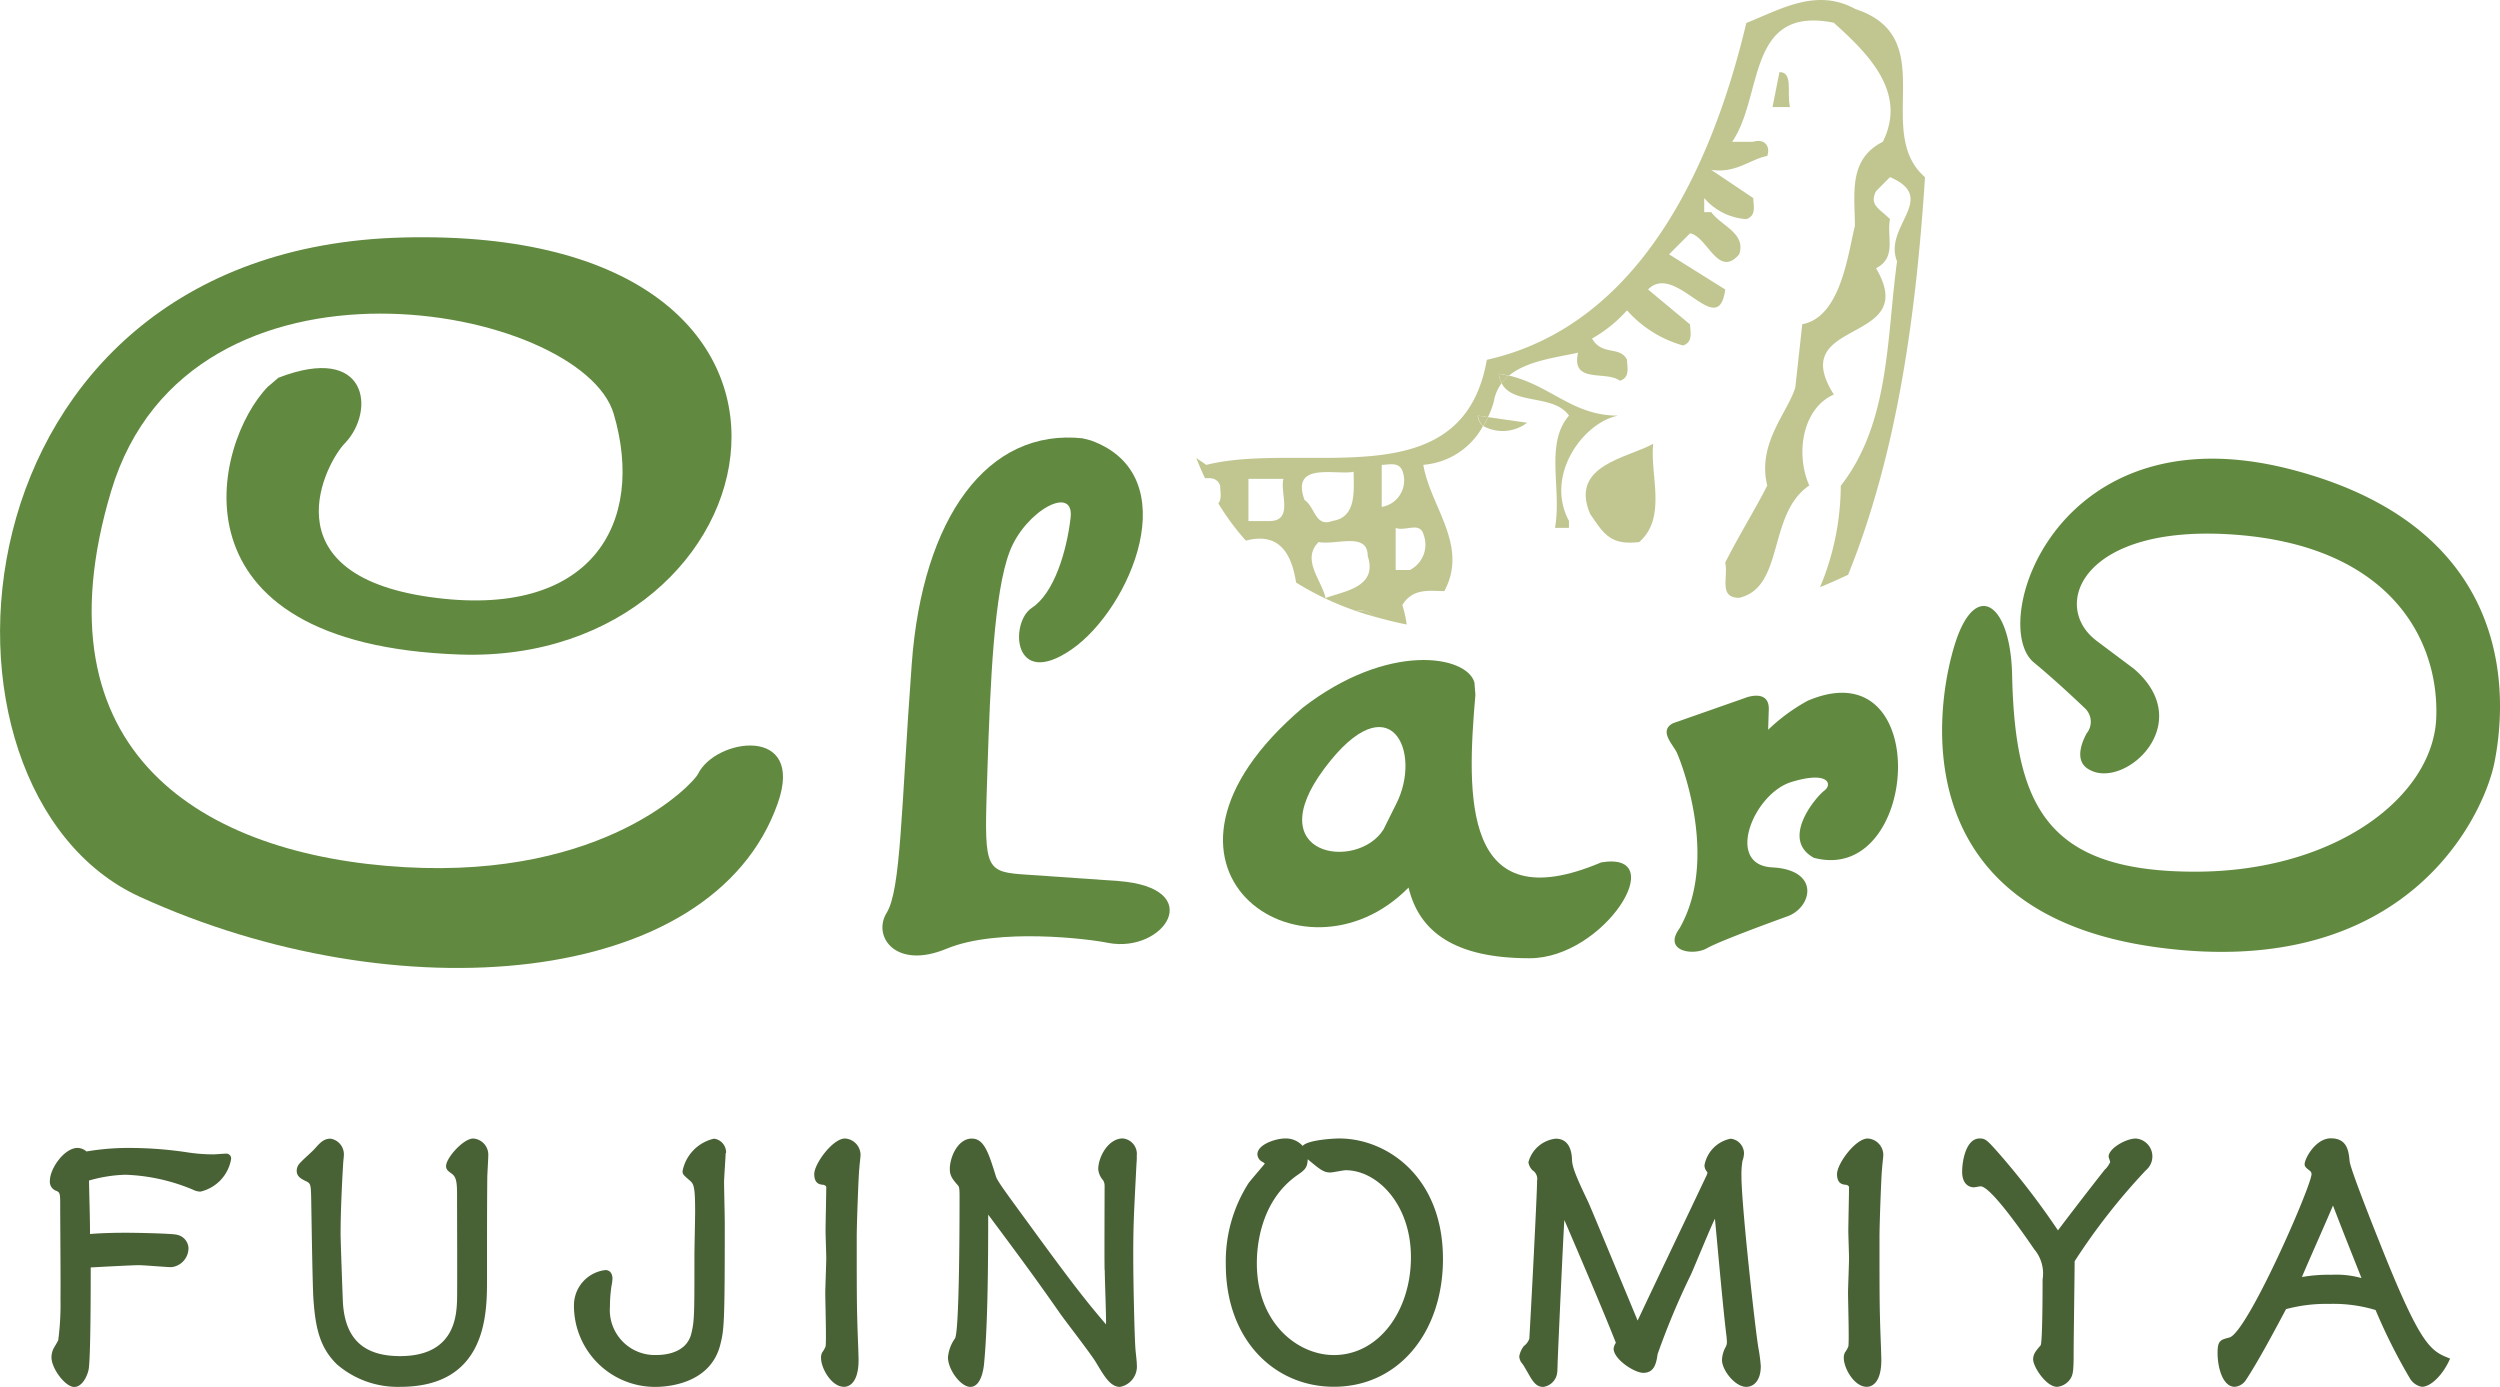 <svg id="グループ_213" data-name="グループ 213" xmlns="http://www.w3.org/2000/svg" width="180" height="99.861" viewBox="0 0 180 99.861">
  <g id="グループ_17" data-name="グループ 17">
    <g id="グループ_14" data-name="グループ 14" transform="translate(3.595 81.961)">
      <path id="パス_87" data-name="パス 87" d="M6.476,90.523c0,.843,0,6.248-.163,6.857-.142.559-.508,1.189-1.026,1.189-.63,0-1.636-1.31-1.636-2.144a1.539,1.539,0,0,1,.142-.61c.051-.091.3-.508.345-.61A19.893,19.893,0,0,0,4.3,92.2c.02-.955-.02-5.547-.02-6.573,0-.935,0-1.046-.254-1.168a.689.689,0,0,1-.488-.742c0-.884,1.046-2.357,1.981-2.357a.988.988,0,0,1,.65.254A17.861,17.861,0,0,1,9.29,81.36a28.142,28.142,0,0,1,4.033.3,12.543,12.543,0,0,0,2,.163c.112,0,.721-.051.863-.051a.348.348,0,0,1,.4.376,2.9,2.9,0,0,1-2.215,2.357,1.278,1.278,0,0,1-.538-.142A13.713,13.713,0,0,0,8.985,83.29a10.292,10.292,0,0,0-2.631.417c.02,1.28.071,2.56.071,3.85,1.046-.091,2.306-.091,2.59-.091.742,0,3.291.051,3.657.142a1.033,1.033,0,0,1,.843.935,1.376,1.376,0,0,1-1.239,1.4c-.325,0-1.961-.142-2.326-.142-.447,0-2.56.112-3.474.163v.559Z" transform="translate(-3.54 -80.669)" fill="#486135"/>
      <path id="パス_88" data-name="パス 88" d="M24.189,87.5c0,.579.142,4.409.163,4.917.142,2.936,1.747,3.942,4.124,3.942,3.982,0,4.053-2.987,4.1-4.013.02-1.026,0-6.126,0-7.294,0-1.026,0-1.514-.345-1.8-.325-.234-.447-.325-.447-.579,0-.579,1.239-1.981,1.961-1.981a1.169,1.169,0,0,1,1.077,1.239c0,.234-.071,1.351-.071,1.605-.02,1.91-.02,5.4-.02,7.345,0,2.377,0,7.69-6.248,7.69a6.692,6.692,0,0,1-4.541-1.605c-1.31-1.26-1.564-2.773-1.707-4.683-.071-1.046-.142-6.177-.163-7.314-.02-.935-.051-1.026-.3-1.168-.447-.213-.742-.376-.742-.792a.786.786,0,0,1,.163-.467c.284-.345.843-.792,1.138-1.117.376-.417.63-.721,1.138-.721a1.141,1.141,0,0,1,.955,1.209c0,.091-.051.508-.051.61-.091,1.473-.183,3.545-.183,4.988Z" transform="translate(-3.262 -80.68)" fill="#486135"/>
      <path id="パス_89" data-name="パス 89" d="M51.6,81.746c0,.3-.112,1.747-.112,2.1,0,.417.051,2.469.051,2.936,0,7.416-.051,7.69-.345,8.838-.772,2.824-3.962,2.956-4.663,2.956a5.844,5.844,0,0,1-5.851-5.872,2.556,2.556,0,0,1,2.265-2.54c.376,0,.508.325.508.61a3.337,3.337,0,0,1-.071.538,10.014,10.014,0,0,0-.112,1.493,3.238,3.238,0,0,0,3.352,3.474c.63,0,2.194-.142,2.519-1.585.213-.884.213-1.371.213-5.6,0-.447.051-2.631.051-3.149,0-1.727-.091-1.961-.345-2.194-.538-.467-.559-.488-.559-.721a2.968,2.968,0,0,1,2.265-2.326.99.99,0,0,1,.863,1.046Z" transform="translate(-2.95 -80.68)" fill="#486135"/>
      <path id="パス_90" data-name="パス 90" d="M58.2,96.5a.767.767,0,0,1,.091-.417,1.791,1.791,0,0,0,.234-.417c.071-.284-.02-3.261-.02-3.87,0-.345.071-2.1.071-2.5,0-.254-.051-1.656-.051-1.961,0-.447.051-2.631.051-3.149,0-.071-.142-.163-.234-.163-.254-.02-.63-.091-.63-.772,0-.742,1.331-2.56,2.215-2.56a1.194,1.194,0,0,1,1.117,1.168c0,.183-.071.681-.091,1.026-.051.376-.183,3.942-.183,4.876,0,4.734,0,5.242.112,8.107,0,.142.02.559.02.772,0,1.605-.65,1.93-1.046,1.93C58.939,98.569,58.2,97.218,58.2,96.5Z" transform="translate(-2.68 -80.68)" fill="#486135"/>
      <path id="パス_91" data-name="パス 91" d="M78.466,90.158c-.02-.863,0-5.079,0-6.065a.72.72,0,0,0-.112-.4,1.371,1.371,0,0,1-.345-.792c0-.884.721-2.215,1.768-2.215a1.124,1.124,0,0,1,1.006,1.239,4.689,4.689,0,0,1-.02.559c-.183,3.617-.234,4.338-.234,6.735,0,1.8.091,5.872.163,6.695,0,.051.112,1.006.091,1.026a1.492,1.492,0,0,1-1.209,1.636c-.681,0-1.117-.742-1.707-1.727-.3-.538-2.164-2.936-2.56-3.495-1.585-2.265-2.4-3.4-5.222-7.182,0,3.058-.02,7.812-.284,10.585-.02.325-.163,1.818-1.006,1.818-.681,0-1.605-1.239-1.605-2.123a2.72,2.72,0,0,1,.508-1.371c.325-.579.325-9.021.325-10.281,0-.163,0-.63-.091-.7-.4-.467-.61-.7-.61-1.209,0-.863.579-2.194,1.585-2.194.884,0,1.209,1.046,1.707,2.631.091.345.3.65,2.265,3.332,3.495,4.805,4.358,5.851,5.689,7.416.02-.559-.091-3.291-.091-3.911Z" transform="translate(-2.53 -80.68)" fill="#486135"/>
      <path id="パス_92" data-name="パス 92" d="M95.058,80.69c3.383,0,7.457,2.723,7.457,8.676,0,5.272-3.19,9.2-7.853,9.2-4.287,0-7.782-3.383-7.782-8.808a10.459,10.459,0,0,1,1.636-5.851c.112-.163,1.077-1.28,1.168-1.4-.02-.051-.091-.091-.183-.142a.634.634,0,0,1-.345-.538c0-.721,1.351-1.138,1.981-1.138a1.629,1.629,0,0,1,1.28.538c.325-.417,2.123-.538,2.662-.538ZM92.071,83.3c-2.956,2.032-2.956,5.78-2.956,6.39,0,4.267,2.916,6.593,5.547,6.593,3.241,0,5.547-3.19,5.547-7.04s-2.448-6.268-4.7-6.268c-.163,0-.935.163-1.1.163-.488,0-.742-.213-1.636-.955C92.772,82.793,92.538,82.976,92.071,83.3Z" transform="translate(-2.217 -80.68)" fill="#486135"/>
      <path id="パス_93" data-name="パス 93" d="M110.413,97.5a1.169,1.169,0,0,1-1.006,1.077c-.4,0-.63-.234-.884-.63-.091-.142-.488-.863-.61-1.026a.839.839,0,0,1-.234-.559,1.791,1.791,0,0,1,.325-.721,1.15,1.15,0,0,0,.4-.538c.112-1.869.559-10.423.559-11.378a.728.728,0,0,0-.325-.742,1.043,1.043,0,0,1-.3-.579,2.292,2.292,0,0,1,1.961-1.7c1.026,0,1.138,1.006,1.168,1.351.02.559.051.863,1.168,3.19.163.345,1.493,3.566,3.566,8.554,1.636-3.474,3.291-6.918,4.937-10.392a.938.938,0,0,0,.091-.254.209.209,0,0,0-.051-.091.689.689,0,0,1-.163-.447,2.382,2.382,0,0,1,1.89-1.91,1.076,1.076,0,0,1,.955,1.046,1.783,1.783,0,0,1-.112.559,6.094,6.094,0,0,0-.071,1.117c0,2.052.975,10.839,1.209,12.282a12.273,12.273,0,0,1,.183,1.371c0,1.077-.538,1.493-1.046,1.493-.813,0-1.747-1.209-1.747-1.93a2.073,2.073,0,0,1,.284-.975.78.78,0,0,0,.071-.345c0-.051-.02-.183-.02-.3-.234-1.818-.65-6.522-.843-8.554-.284.538-1.443,3.383-1.727,4.013a53.989,53.989,0,0,0-2.4,5.73c-.091.61-.213,1.351-1.026,1.351-.65,0-2.143-.975-2.143-1.747a1.016,1.016,0,0,1,.163-.416c-.863-2.194-2.448-5.9-3.708-8.838-.051.488-.467,9.559-.488,10.372l-.02.579Z" transform="translate(-1.887 -80.68)" fill="#486135"/>
      <path id="パス_94" data-name="パス 94" d="M130.688,96.5a.767.767,0,0,1,.091-.417,1.789,1.789,0,0,0,.234-.417c.071-.284-.02-3.261-.02-3.87,0-.345.071-2.1.071-2.5,0-.254-.051-1.656-.051-1.961,0-.447.051-2.631.051-3.149,0-.071-.142-.163-.234-.163-.254-.02-.63-.091-.63-.772,0-.742,1.331-2.56,2.215-2.56a1.194,1.194,0,0,1,1.117,1.168c0,.183-.071.681-.091,1.026-.051.376-.183,3.942-.183,4.876,0,4.734,0,5.242.112,8.107,0,.142.02.559.02.772,0,1.605-.65,1.93-1.046,1.93-.914,0-1.656-1.351-1.656-2.072Z" transform="translate(-1.529 -80.68)" fill="#486135"/>
      <path id="パス_95" data-name="パス 95" d="M149.381,82.9a1.958,1.958,0,0,0,.345-.508c0-.071-.112-.325-.112-.4,0-.579,1.239-1.3,1.961-1.3a1.294,1.294,0,0,1,.721,2.286,45.527,45.527,0,0,0-5.13,6.552c0,.955-.071,5.6-.071,6.644,0,1.26-.051,1.534-.234,1.818a1.293,1.293,0,0,1-.955.579c-.792,0-1.727-1.443-1.727-1.981,0-.4.234-.65.538-1.006.142-.163.142-4.267.142-4.734a2.7,2.7,0,0,0-.61-2.194c-.884-1.3-3.149-4.521-3.85-4.521-.071,0-.416.071-.488.071-.345,0-.843-.234-.843-1.117,0-.813.284-2.4,1.26-2.4.416,0,.538.112,1.422,1.117a54.736,54.736,0,0,1,4.216,5.5c1.26-1.676,2.916-3.8,3.4-4.409Z" transform="translate(-1.388 -80.68)" fill="#486135"/>
      <path id="パス_96" data-name="パス 96" d="M159.253,98.011a1.075,1.075,0,0,1-.843.559c-.863,0-1.239-1.371-1.239-2.448,0-.884.213-.935.843-1.1,1.28-.3,5.923-10.931,5.923-11.774a.308.308,0,0,0-.122-.234c-.234-.183-.376-.284-.376-.467,0-.417.792-1.869,1.89-1.869,1.189,0,1.28.935,1.351,1.656.051.538,1.676,4.643,2.032,5.526,3.1,7.853,3.779,8.117,5.2,8.676-.467,1.1-1.351,2.032-2.032,2.032a1.258,1.258,0,0,1-.863-.61,40.618,40.618,0,0,1-2.469-4.917A10.516,10.516,0,0,0,165.2,92.6a11.112,11.112,0,0,0-3.1.376c-.9,1.7-1.981,3.708-2.844,5.039Zm6.085-7.507a6.851,6.851,0,0,1,2.194.234c-.975-2.469-1.1-2.753-2.052-5.222-.3.742-1.89,4.307-2.235,5.15a10.965,10.965,0,0,1,2.1-.163Z" transform="translate(-1.101 -80.68)" fill="#486135"/>
    </g>
    <g id="グループ_15" data-name="グループ 15" transform="translate(0 17.081)">
      <path id="パス_97" data-name="パス 97" d="M19.322,27.538c-3.982,4.053-7.538,18.59,13.8,19.322,23.081.782,30.354-30.872-4.053-30.029-33.087.792-35.7,39.832-19,47.472C28.5,72.734,51.292,70.946,56,57.567c1.991-5.648-4.5-4.7-5.75-2.093-.284.6-6.593,7.528-21.12,6.695S2.357,53.91,8.005,35.086,41.884,21.7,44.191,29.539,42.626,44.391,30.913,42.715s-7.426-9.722-6.065-11.083c2.194-2.306,1.676-7.213-4.805-4.7l-.7.6Z" transform="translate(-0.001 -16.814)" fill="#618a40"/>
      <path id="パス_98" data-name="パス 98" d="M77,31.071C70.1,30.3,65.425,36.79,64.653,47.315s-.772,16.244-1.808,17.92.63,4.114,4.317,2.58,10.321-.7,11.642-.417c4.043.762,7.182-3.972.7-4.46l-7.04-.488c-2.651-.213-2.58-.7-2.367-7.324s.488-12.963,1.605-15.9,4.673-4.876,4.389-2.438S74.9,42.225,73.3,43.272s-1.392,5.923,2.855,3,8.361-12.546,1.392-15.055l-.559-.142Z" transform="translate(0.992 -16.588)" fill="#618a40"/>
      <path id="パス_99" data-name="パス 99" d="M113.916,61.348c-10.037,4.257-9.691-4.805-9.062-12.058l-.071-.9c-.559-1.95-6.207-2.926-12.343,1.808-13.521,11.5,0,20.7,7.6,12.963.772,3.21,3.342,5.09,8.716,5.09S119.005,60.5,113.916,61.348ZM99.135,57.173l-.9,1.808c-1.879,3-8.991,1.95-4.257-4.389S101.085,53.4,99.135,57.173Z" transform="translate(1.375 -16.338)" fill="#618a40"/>
      <path id="パス_100" data-name="パス 100" d="M123.819,49.456l-5.242,1.839c-1.016.538-.041,1.483.254,2.062s3.109,7.7.213,12.719c-1.189,1.625.975,1.991,1.991,1.412s5.851-2.316,5.851-2.316c1.737-.691,2.276-3.322-1.158-3.5s-1.341-5.313,1.371-6.146,2.966.183,2.387.61-3.22,3.5-.762,4.846C136.345,63,137.4,45.8,128.289,49.669a13.234,13.234,0,0,0-2.855,2.093l.041-1.371c.112-1.625-1.666-.935-1.666-.935Z" transform="translate(1.874 -16.301)" fill="#618a40"/>
      <path id="パス_101" data-name="パス 101" d="M148.764,45.615c-3.342-2.509-1.046-8.472,10.037-7.629s14.639,7.528,14.425,13.176-7.213,11.083-17.361,11.083c-10.667,0-12.963-4.7-13.176-14.121-.1-5.232-2.611-6.9-4.074-2.408S134.846,65.17,153.051,67.68s23.629-9.62,24.361-13.277,2.306-16.731-14.639-21.12-21.851,11.185-18.509,13.907c1.737,1.432,3.657,3.281,3.657,3.281a1.325,1.325,0,0,1,.132,1.818c-.2.376-1.046,1.991.234,2.631,2.53,1.382,7.751-3.342,3.17-7.284l-2.7-2.022Z" transform="translate(2.184 -16.565)" fill="#618a40"/>
    </g>
    <g id="グループ_16" data-name="グループ 16" transform="translate(86.135)">
      <path id="パス_102" data-name="パス 102" d="M96.16,43.321c.376.132.782.254,1.178.366A1.074,1.074,0,0,0,96.16,43.321Z" transform="translate(-84.61 0.687)" fill="#c1c691"/>
      <path id="パス_103" data-name="パス 103" d="M126.128,5.11l-.5,2.519h1.26C126.636,6.624,127.144,5.11,126.128,5.11Z" transform="translate(-84.142 0.081)" fill="#c1c691"/>
      <path id="パス_104" data-name="パス 104" d="M111.276,29.505c-1.757,2.022-.5,5.3-1.006,8.076h1.006v-.5c-1.757-3.271,1.016-7.081,3.535-7.578-3.281,0-4.825-2.164-7.853-2.885a3.375,3.375,0,0,0-.528.549c.8,1.585,3.728.762,4.846,2.326Z" transform="translate(-84.446 0.423)" fill="#c1c691"/>
      <path id="パス_105" data-name="パス 105" d="M108.279,29.966l-2.794-.4a6.71,6.71,0,0,1-.356.64,2.9,2.9,0,0,0,3.149-.234Z" transform="translate(-84.467 0.47)" fill="#c1c691"/>
      <path id="パス_106" data-name="パス 106" d="M116.24,38.531c2.022-1.778.762-4.795,1.006-7.081-1.757,1.016-6.055,1.514-4.541,5.049C113.721,38.023,114.219,38.764,116.24,38.531Z" transform="translate(-84.352 0.499)" fill="#c1c691"/>
      <path id="パス_107" data-name="パス 107" d="M132.221.64c-2.773-1.514-5.3,0-7.832,1.016-2.276,9.59-7.314,21.709-18.682,24.249-1.768,10.1-13.135,5.8-20.206,7.568-.234-.183-.477-.325-.711-.5.193.508.406,1,.63,1.463.437-.03.894-.02,1.087.538,0,.4.142.935-.132,1.27a17.935,17.935,0,0,0,1.981,2.682c2.489-.66,3.312,1.067,3.617,3.017A21.241,21.241,0,0,0,96.32,44a1.09,1.09,0,0,1,1.178.366c.772.223,1.595.427,2.438.6a7.54,7.54,0,0,0-.315-1.4c.762-1.26,2.022-1.006,3.027-1.006,1.768-3.291-1.006-6.065-1.514-9.092a5.372,5.372,0,0,0,4.3-2.8,1.123,1.123,0,0,1-.386-.742l.742.1a5.96,5.96,0,0,0,.417-1.107,3.118,3.118,0,0,1,.559-1.321,1.906,1.906,0,0,1-.2-.691c.254.041.5.081.731.142,1.28-1.067,3.373-1.3,4.978-1.656-.518,2.276,2.011,1.26,3.017,2.022.762-.254.508-1.006.508-1.514-.508-1.016-1.778-.254-2.519-1.524a9.978,9.978,0,0,0,2.519-2.032,8.425,8.425,0,0,0,4.033,2.53c.762-.254.508-1.016.508-1.514l-3.027-2.519c2.011-2.032,5.059,3.779,5.557,0l-4.043-2.53,1.514-1.514c1.26.244,2.022,3.281,3.535,1.514.508-1.514-1.26-2.022-2.011-3.037h-.508V14.263a4.375,4.375,0,0,0,3.027,1.514c.762-.244.508-1.006.508-1.514l-3.027-2.032c1.768.264,2.773-.752,4.033-1.006.254-.752-.254-1.26-1.016-1.016h-1.514c2.265-3.281,1.006-9.834,7.314-8.574,2.53,2.265,5.3,5.049,3.535,8.574-2.519,1.27-2.011,3.8-2.011,6.065-.508,2.022-1.016,6.563-3.789,7.07l-.5,4.541c-.508,1.768-2.773,4.043-2.022,7.07-.752,1.524-2.022,3.556-3.027,5.557.244,1.026-.508,2.53,1.006,2.53,3.281-.752,2.022-6.055,5.049-8.086-1.006-2.265-.508-5.547,1.768-6.552-3.535-5.567,6.319-3.535,3.037-9.092,1.514-.762.752-2.276,1.006-3.535-.752-.752-1.514-1.006-1.006-2.011l1.006-1.016c3.535,1.524-.508,3.535.508,6.065-.762,5.557-.508,11.611-4.053,16.163a19.038,19.038,0,0,1-1.493,7.3c.691-.284,1.371-.589,2.022-.894,3.576-8.848,4.907-18.9,5.536-28.627-3.789-3.281,1.26-10.1-5.059-12.119ZM90.042,37.516h-1.5V34.479h2.519C90.8,35.5,91.82,37.516,90.042,37.516ZM92.582,36c-1.016-2.794,2.276-1.768,3.535-2.032,0,1.26.254,3.281-1.514,3.535C93.344,38,93.344,36.49,92.582,36Zm1.514,7.06c-.264-1.26-1.768-2.773-.5-4.033,1.26.244,3.535-.762,3.535,1.006.752,2.276-1.768,2.53-3.027,3.027Zm4.043-9.59c.508,0,1.27-.264,1.514.5a1.936,1.936,0,0,1-1.514,2.53V33.473Zm2.011,7.568H99.144V38.014c.752.264,1.768-.5,2.022.518a2.042,2.042,0,0,1-1.006,2.509Z" transform="translate(-84.79 0)" fill="#c1c691"/>
      <path id="パス_108" data-name="パス 108" d="M106.961,26.632c-.234-.051-.477-.1-.731-.142a1.906,1.906,0,0,0,.2.691,3.376,3.376,0,0,1,.528-.549Z" transform="translate(-84.45 0.421)" fill="#c1c691"/>
      <path id="パス_109" data-name="パス 109" d="M104.75,29.46a1.123,1.123,0,0,0,.386.742c.132-.213.244-.427.356-.64l-.742-.1Z" transform="translate(-84.473 0.468)" fill="#c1c691"/>
    </g>
  </g>
</svg>

